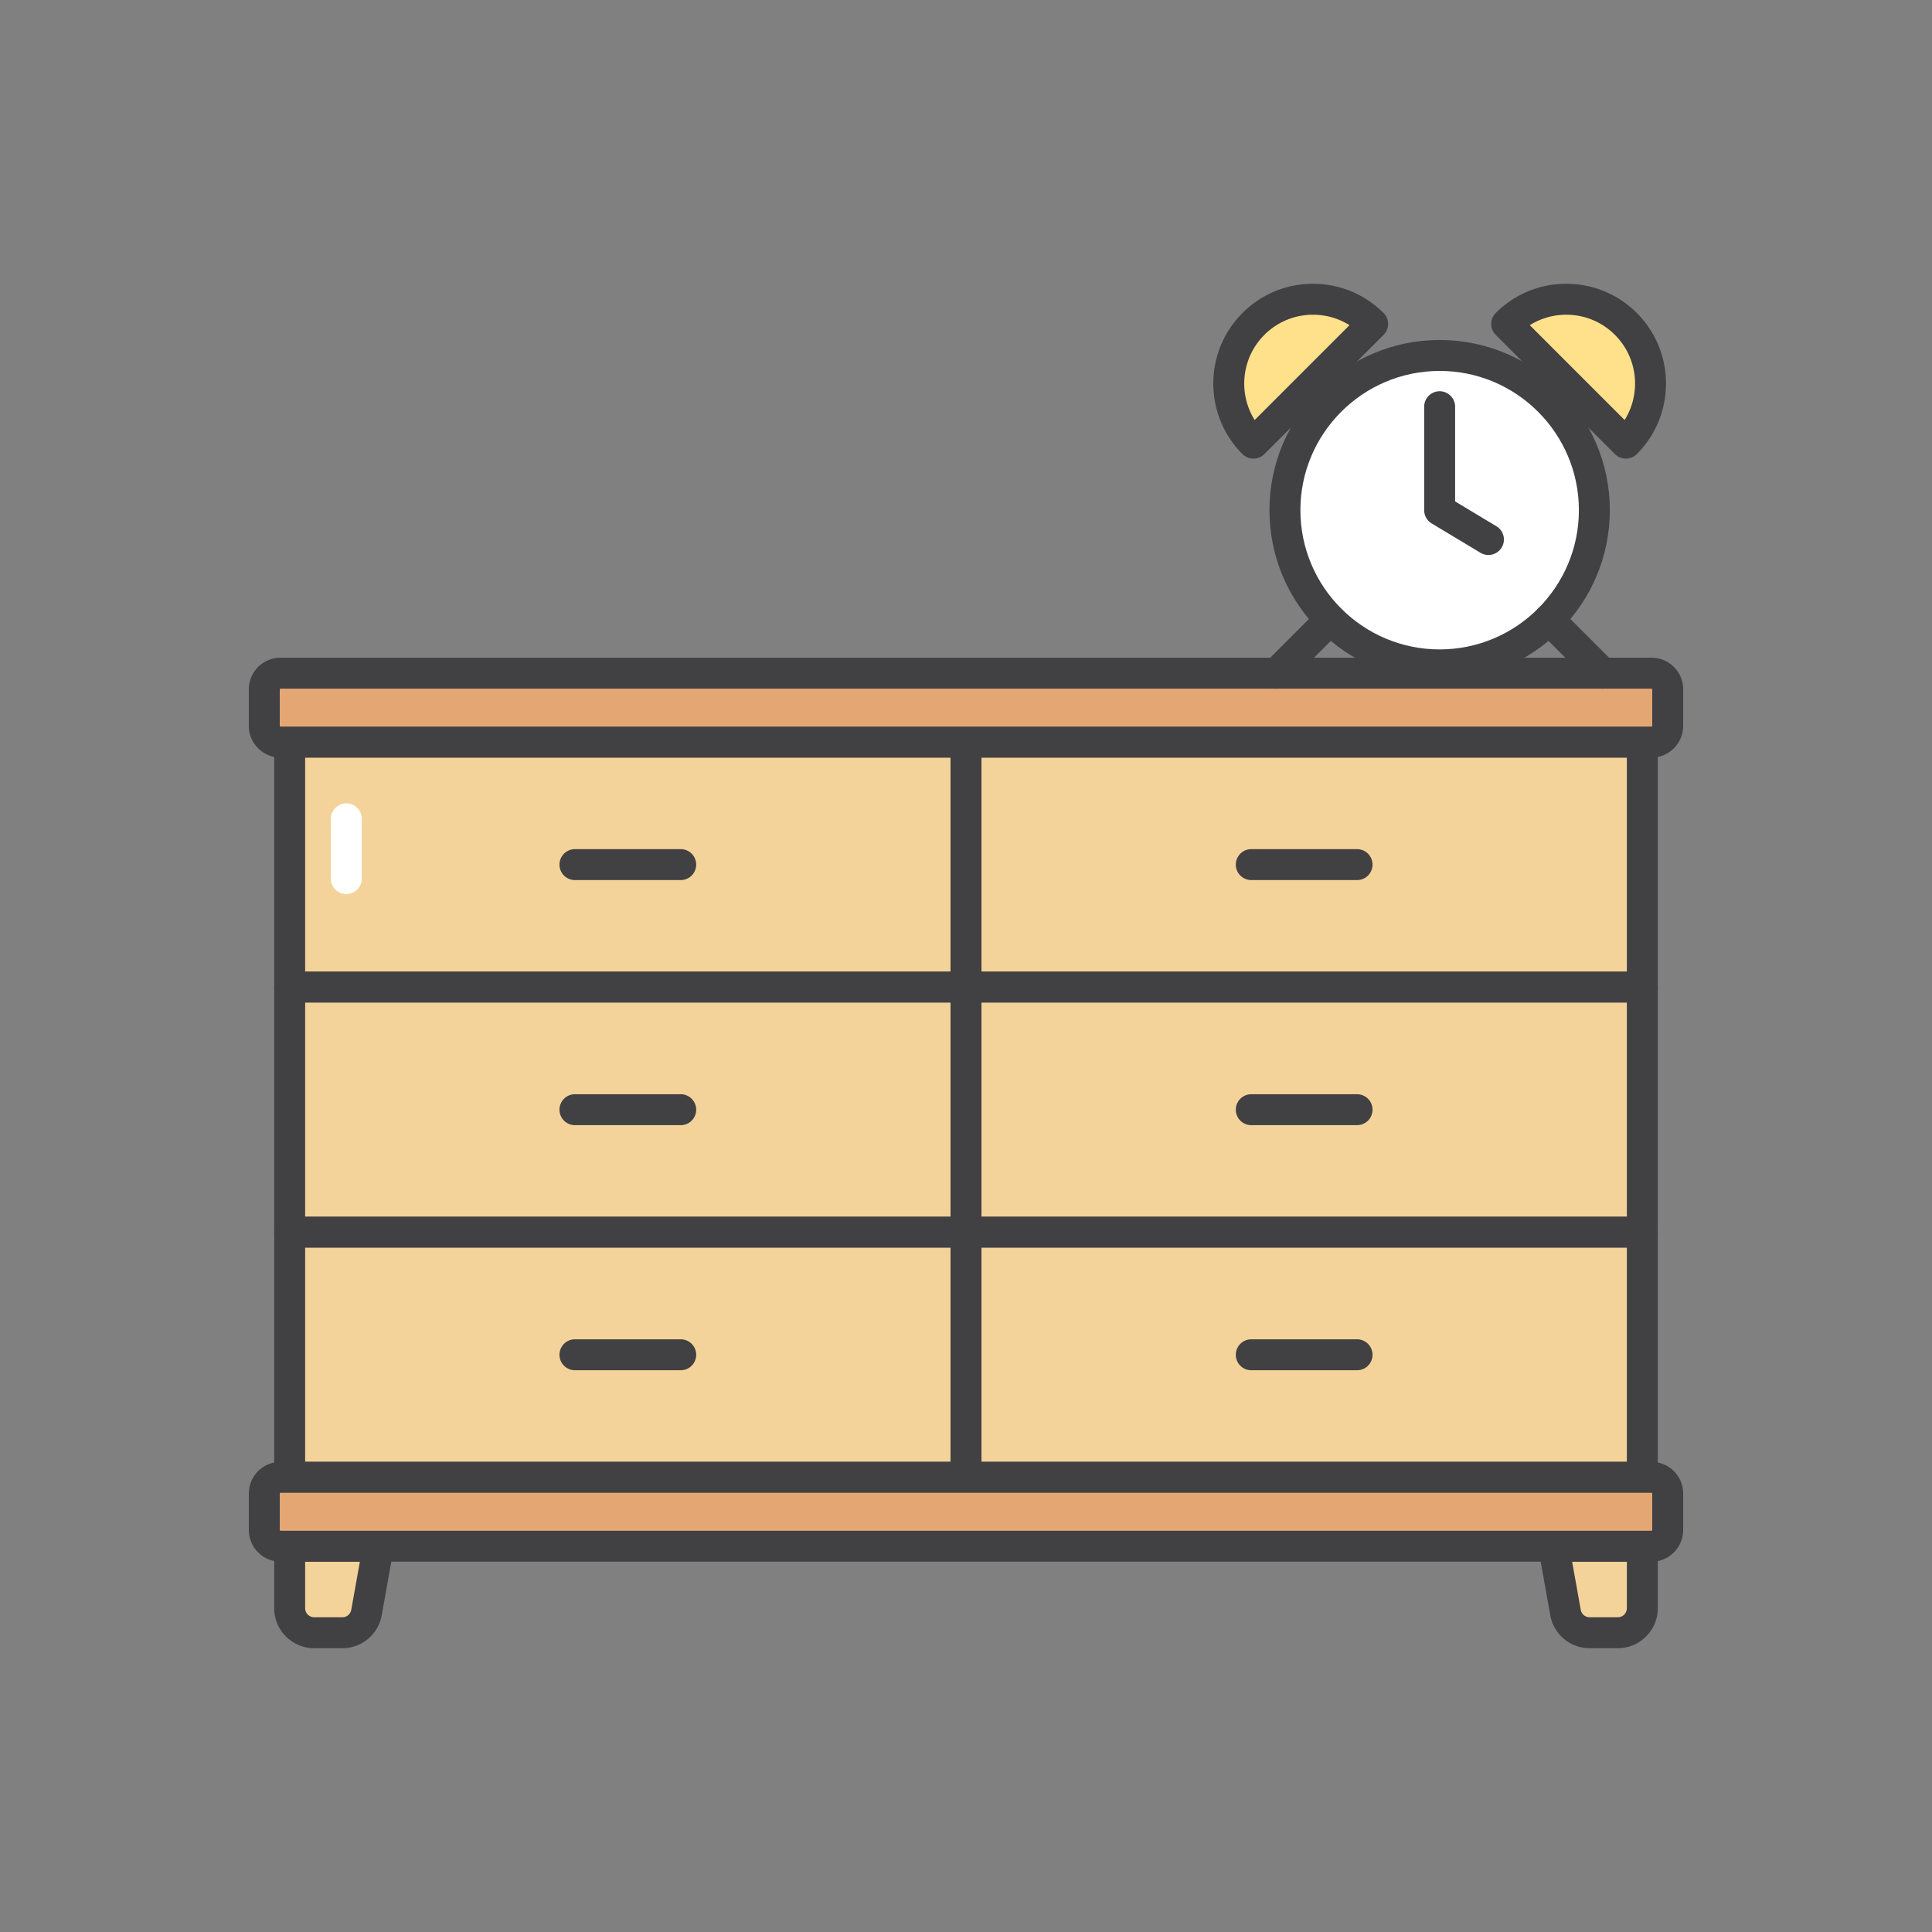 <svg xmlns="http://www.w3.org/2000/svg" version="1.1" xmlns:xlink="http://www.w3.org/1999/xlink" width="512" height="512" x="0" y="0" viewBox="0 0 512 512" style="enable-background:new 0 0 512 512" xml:space="preserve"><rect x="0" y="0" width="512" height="512" fill="#808080" stroke="none"/><g><path fill="#f4d39a" d="M76.766 196.656H256v64.95H76.766z" opacity="1" data-original="#f4d39a"/><path fill="#414043" d="M256 265.706H76.766a4.1 4.1 0 0 1-4.1-4.1v-64.95a4.1 4.1 0 0 1 4.1-4.1H256a4.1 4.1 0 0 1 4.1 4.1v64.95a4.1 4.1 0 0 1-4.1 4.1zm-175.134-8.2H251.9v-56.75H80.866z" opacity="1" data-original="#414043"/><path fill="#f4d39a" d="M256 196.656h179.234v64.95H256z" opacity="1" data-original="#f4d39a"/><path fill="#414043" d="M435.234 265.706H256a4.1 4.1 0 0 1-4.1-4.1v-64.95a4.1 4.1 0 0 1 4.1-4.1h179.234a4.1 4.1 0 0 1 4.1 4.1v64.95a4.1 4.1 0 0 1-4.1 4.1zm-175.134-8.2h171.034v-56.75H260.1z" opacity="1" data-original="#414043"/><path fill="#f4d39a" d="M76.766 261.606H256v64.95H76.766z" opacity="1" data-original="#f4d39a"/><path fill="#414043" d="M256 330.656H76.766a4.1 4.1 0 0 1-4.1-4.1v-64.95a4.1 4.1 0 0 1 4.1-4.1H256a4.1 4.1 0 0 1 4.1 4.1v64.95a4.1 4.1 0 0 1-4.1 4.1zm-175.134-8.2H251.9v-56.75H80.866z" opacity="1" data-original="#414043"/><path fill="#f4d39a" d="M256 261.606h179.234v64.95H256z" opacity="1" data-original="#f4d39a"/><path fill="#414043" d="M435.234 330.656H256a4.1 4.1 0 0 1-4.1-4.1v-64.95a4.1 4.1 0 0 1 4.1-4.1h179.234a4.1 4.1 0 0 1 4.1 4.1v64.95a4.1 4.1 0 0 1-4.1 4.1zm-175.134-8.2h171.034v-56.75H260.1z" opacity="1" data-original="#414043"/><path fill="#f4d39a" d="M76.766 326.556H256v64.95H76.766z" opacity="1" data-original="#f4d39a"/><path fill="#414043" d="M256 395.605H76.766a4.1 4.1 0 0 1-4.1-4.1v-64.95a4.1 4.1 0 0 1 4.1-4.1H256a4.1 4.1 0 0 1 4.1 4.1v64.95a4.1 4.1 0 0 1-4.1 4.1zm-175.134-8.2H251.9v-56.75H80.866z" opacity="1" data-original="#414043"/><path fill="#f4d39a" d="M256 326.556h179.234v64.95H256z" opacity="1" data-original="#f4d39a"/><path fill="#414043" d="M435.234 395.605H256a4.1 4.1 0 0 1-4.1-4.1v-64.95a4.1 4.1 0 0 1 4.1-4.1h179.234a4.1 4.1 0 0 1 4.1 4.1v64.95a4.1 4.1 0 0 1-4.1 4.1zm-175.134-8.2h171.034v-56.75H260.1z" opacity="1" data-original="#414043"/><path fill="#f4d39a" d="M90.726 432.693h-7.459a6.5 6.5 0 0 1-6.5-6.5v-16.43h23.504l-3.146 17.575a6.501 6.501 0 0 1-6.399 5.355z" opacity="1" data-original="#f4d39a"/><path fill="#414043" d="M90.726 436.793h-7.459c-5.845 0-10.601-4.755-10.601-10.6v-16.43a4.1 4.1 0 0 1 4.1-4.1h23.504a4.099 4.099 0 0 1 4.036 4.823l-3.146 17.575a10.589 10.589 0 0 1-10.434 8.732zm-9.86-22.93v12.33c0 1.323 1.077 2.4 2.4 2.4h7.459a2.396 2.396 0 0 0 2.362-1.977l2.283-12.753z" opacity="1" data-original="#414043"/><path fill="#f4d39a" d="M421.274 432.693h7.459a6.5 6.5 0 0 0 6.5-6.5v-16.43H411.73l3.146 17.575a6.5 6.5 0 0 0 6.398 5.355z" opacity="1" data-original="#f4d39a"/><path fill="#414043" d="M428.733 436.793h-7.459a10.59 10.59 0 0 1-10.435-8.733l-3.146-17.574a4.099 4.099 0 0 1 4.036-4.823h23.504a4.1 4.1 0 0 1 4.1 4.1v16.43c.001 5.845-4.754 10.6-10.6 10.6zm-12.104-22.93 2.283 12.752a2.398 2.398 0 0 0 2.363 1.978h7.459c1.324 0 2.4-1.077 2.4-2.4v-12.33z" opacity="1" data-original="#414043"/><g fill="#414043"><path d="M180.398 233.231h-28.03a4.1 4.1 0 0 1 0-8.2h28.03a4.1 4.1 0 0 1 0 8.2zM359.632 233.231h-28.03a4.1 4.1 0 0 1 0-8.2h28.03a4.1 4.1 0 0 1 0 8.2zM180.398 298.181h-28.03a4.1 4.1 0 0 1 0-8.2h28.03a4.1 4.1 0 0 1 0 8.2zM359.632 298.181h-28.03a4.1 4.1 0 0 1 0-8.2h28.03a4.1 4.1 0 0 1 0 8.2zM180.398 363.13h-28.03a4.1 4.1 0 0 1 0-8.2h28.03a4.1 4.1 0 0 1 0 8.2zM359.632 363.13h-28.03a4.1 4.1 0 0 1 0-8.2h28.03a4.1 4.1 0 0 1 0 8.2z" fill="#414043" opacity="1" data-original="#414043"/></g><path fill="#e4a774" d="M437.675 196.656H74.325a4.282 4.282 0 0 1-4.282-4.282v-9.693a4.282 4.282 0 0 1 4.282-4.282h363.35a4.282 4.282 0 0 1 4.282 4.282v9.693a4.282 4.282 0 0 1-4.282 4.282z" opacity="1" data-original="#e4a774"/><path fill="#414043" d="M437.675 200.756H74.325c-4.622 0-8.382-3.76-8.382-8.382v-9.693c0-4.622 3.76-8.382 8.382-8.382h363.351c4.622 0 8.382 3.76 8.382 8.382v9.693c-.001 4.622-3.761 8.382-8.383 8.382zm-363.35-18.257c-.1 0-.182.082-.182.182v9.693c0 .1.082.182.182.182h363.351c.1 0 .182-.082.182-.182v-9.693a.182.182 0 0 0-.182-.182z" opacity="1" data-original="#414043"/><path fill="#e4a774" d="M437.675 409.763H74.325a4.282 4.282 0 0 1-4.282-4.282v-9.693a4.282 4.282 0 0 1 4.282-4.282h363.35a4.282 4.282 0 0 1 4.282 4.282v9.693a4.282 4.282 0 0 1-4.282 4.282z" opacity="1" data-original="#e4a774"/><path fill="#414043" d="M437.675 413.863H74.325c-4.622 0-8.382-3.76-8.382-8.382v-9.693c0-4.622 3.76-8.382 8.382-8.382h363.351c4.622 0 8.382 3.76 8.382 8.382v9.693c-.001 4.622-3.761 8.382-8.383 8.382zm-363.35-18.258c-.1 0-.182.082-.182.182v9.693c0 .101.082.182.182.182h363.351c.1 0 .182-.082.182-.182v-9.693c0-.1-.082-.182-.182-.182z" opacity="1" data-original="#414043"/><circle cx="381.521" cy="135.201" r="41.001" fill="#ffffff" opacity="1" data-original="#ffffff"/><path fill="#414043" d="M381.521 180.302c-24.869 0-45.102-20.232-45.102-45.102 0-24.869 20.232-45.101 45.102-45.101 24.869 0 45.101 20.232 45.101 45.101 0 24.87-20.232 45.102-45.101 45.102zm0-82.002c-20.348 0-36.901 16.554-36.901 36.901 0 20.348 16.554 36.901 36.901 36.901s36.901-16.554 36.901-36.901S401.868 98.3 381.521 98.3z" opacity="1" data-original="#414043"/><path fill="#414043" d="M394.445 147.074a4.08 4.08 0 0 1-2.109-.587l-12.928-7.773a4.1 4.1 0 0 1-1.987-3.514v-27.416a4.1 4.1 0 0 1 8.2 0v25.097l10.941 6.578a4.1 4.1 0 0 1-2.117 7.615z" opacity="1" data-original="#414043"/><path fill="#ffe18b" d="M430.872 85.85c-8.723-8.723-22.866-8.724-31.588-.001l31.588 31.588c8.723-8.723 8.723-22.864 0-31.587z" opacity="1" data-original="#ffe18b"/><path fill="#414043" d="M430.873 121.537c-1.049 0-2.099-.4-2.899-1.201l-31.588-31.588a4.098 4.098 0 0 1 0-5.798c4.993-4.993 11.631-7.743 18.693-7.743s13.7 2.75 18.694 7.743c10.307 10.308 10.307 27.079 0 37.386a4.09 4.09 0 0 1-2.9 1.201zm-25.465-35.363 25.136 25.136c4.4-7.038 3.543-16.447-2.571-22.562a18.118 18.118 0 0 0-12.896-5.341c-3.473 0-6.798.965-9.669 2.767z" opacity="1" data-original="#414043"/><path fill="#ffe18b" d="M332.17 85.849c-8.723 8.723-8.724 22.866-.001 31.588l31.588-31.588c-8.723-8.722-22.864-8.722-31.587 0z" opacity="1" data-original="#ffe18b"/><path fill="#414043" d="M332.169 121.538c-1.049 0-2.099-.4-2.899-1.201-10.308-10.307-10.307-27.079.001-37.386 4.993-4.993 11.631-7.743 18.693-7.743 7.061 0 13.7 2.75 18.692 7.743a4.098 4.098 0 0 1 0 5.798l-31.588 31.588c-.8.8-1.85 1.201-2.899 1.201zm15.795-38.131a18.118 18.118 0 0 0-12.895 5.341c-6.114 6.114-6.971 15.525-2.571 22.563l25.136-25.136a18.114 18.114 0 0 0-9.67-2.768zM424.719 182.499c-1.049 0-2.099-.4-2.899-1.201l-14.206-14.206a4.098 4.098 0 0 1 0-5.798 4.098 4.098 0 0 1 5.798 0l14.206 14.206a4.098 4.098 0 0 1-2.899 6.999zM338.322 182.499a4.1 4.1 0 0 1-2.899-6.999l14.207-14.206a4.1 4.1 0 0 1 5.798 5.798l-14.207 14.206a4.083 4.083 0 0 1-2.899 1.201z" opacity="1" data-original="#414043"/><path fill="#ffffff" d="M91.784 236.935a4.1 4.1 0 0 1-4.1-4.1V217.01a4.1 4.1 0 0 1 8.2 0v15.825a4.1 4.1 0 0 1-4.1 4.1z" opacity="1" data-original="#ffffff"/></g></svg>